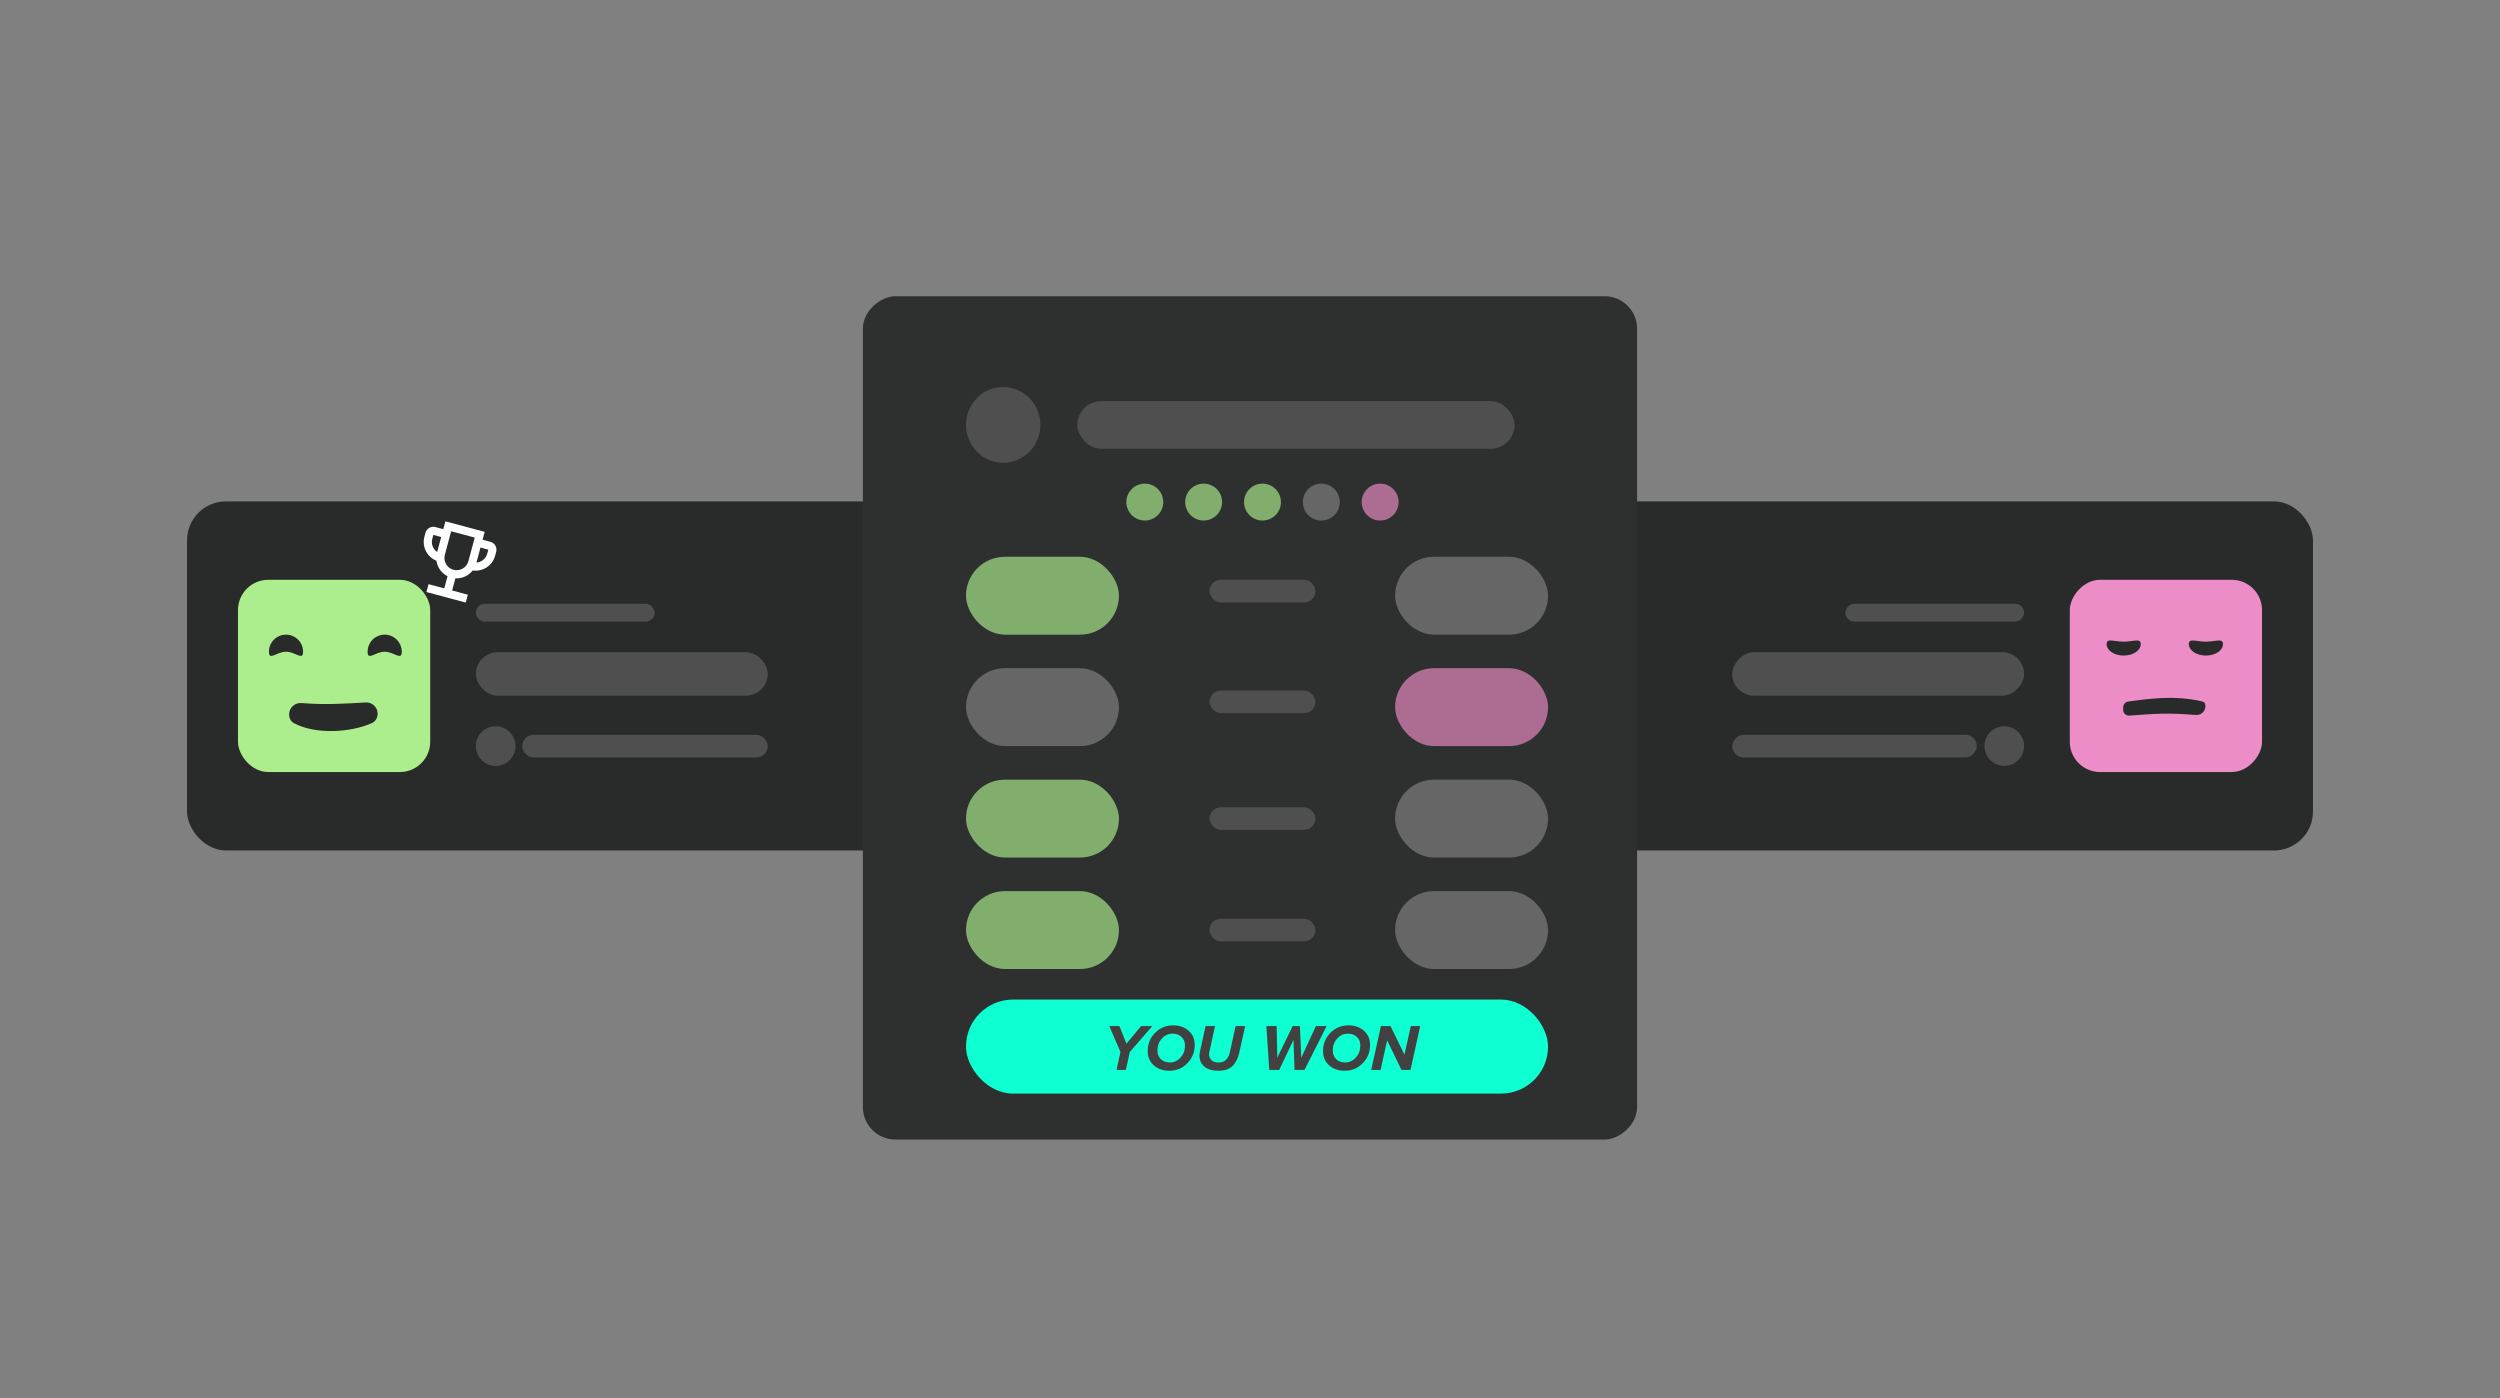 <svg width="456" height="255" viewBox="0 0 456 255" fill="none" xmlns="http://www.w3.org/2000/svg">
<rect x="0" y="0" width="456" height="255" fill="#808080" stroke="none"/>
<rect x="34.116" y="91.453" width="387.768" height="63.672" rx="7.104" fill="#1C1C1C"/>
<rect x="34.116" y="91.453" width="387.768" height="63.672" rx="7.104" fill="#00E0B5" fill-opacity="0.01"/>
<rect x="34.116" y="91.453" width="387.768" height="63.672" rx="7.104" fill="white" fill-opacity="0.06"/>
<rect x="298.603" y="54.034" width="153.818" height="141.21" rx="5.92" transform="rotate(90 298.603 54.034)" fill="#1C1C1C"/>
<rect x="298.603" y="54.034" width="153.818" height="141.21" rx="5.92" transform="rotate(90 298.603 54.034)" fill="#00E0B5" fill-opacity="0.01"/>
<rect x="298.603" y="54.034" width="153.818" height="141.21" rx="5.92" transform="rotate(90 298.603 54.034)" fill="white" fill-opacity="0.08"/>
<rect opacity="0.66" x="176.197" y="101.553" width="27.899" height="14.206" rx="7.103" fill="#ACED8D"/>
<rect x="176.197" y="121.882" width="27.899" height="14.206" rx="7.103" fill="#666666"/>
<rect opacity="0.66" x="176.197" y="142.211" width="27.899" height="14.206" rx="7.103" fill="#ACED8D"/>
<rect opacity="0.66" x="176.197" y="162.54" width="27.899" height="14.206" rx="7.103" fill="#ACED8D"/>
<rect x="254.466" y="101.554" width="27.899" height="14.206" rx="7.103" fill="#666666"/>
<rect opacity="0.66" x="254.466" y="121.882" width="27.899" height="14.206" rx="7.103" fill="#ED8DC7"/>
<rect x="254.466" y="142.211" width="27.899" height="14.206" rx="7.103" fill="#666666"/>
<rect x="254.466" y="162.54" width="27.899" height="14.206" rx="7.103" fill="#666666"/>
<rect x="176.197" y="182.319" width="106.168" height="17.155" rx="8.578" fill="#0DFFD2"/>
<rect x="86.801" y="118.969" width="53.236" height="7.918" rx="3.959" fill="#4F4F4F"/>
<rect width="53.236" height="7.918" rx="3.959" transform="matrix(-1 0 0 1 369.196 118.969)" fill="#4F4F4F"/>
<rect x="86.801" y="110.13" width="32.6" height="3.254" rx="1.627" fill="#4F4F4F"/>
<rect width="32.6" height="3.254" rx="1.627" transform="matrix(-1 0 0 1 369.196 110.13)" fill="#4F4F4F"/>
<rect x="95.257" y="134.028" width="44.781" height="4.12" rx="2.06" fill="#4F4F4F"/>
<rect x="220.62" y="105.756" width="19.315" height="4.12" rx="2.06" fill="#4F4F4F"/>
<rect x="220.62" y="125.954" width="19.315" height="4.12" rx="2.06" fill="#4F4F4F"/>
<rect x="220.62" y="147.254" width="19.315" height="4.12" rx="2.06" fill="#4F4F4F"/>
<rect x="220.62" y="167.583" width="19.315" height="4.12" rx="2.06" fill="#4F4F4F"/>
<rect width="44.606" height="4.12" rx="2.06" transform="matrix(-1 0 0 1 360.565 134.028)" fill="#4F4F4F"/>
<rect x="196.512" y="73.158" width="79.743" height="8.697" rx="4.349" fill="#4F4F4F"/>
<circle cx="90.415" cy="136.088" r="3.614" fill="#4F4F4F"/>
<circle r="3.614" transform="matrix(-1 0 0 1 365.582 136.088)" fill="#4F4F4F"/>
<ellipse cx="182.979" cy="77.504" rx="6.782" ry="6.906" fill="#4F4F4F"/>
<rect x="43.405" y="105.756" width="35.065" height="35.065" rx="5.525" fill="#ACED8D"/>
<rect width="35.065" height="35.065" rx="5.525" transform="matrix(-1 0 0 1 412.593 105.756)" fill="#ED8DC7"/>
<path d="M55.281 118.874C55.281 120.594 53.886 118.874 52.166 118.874C50.446 118.874 49.051 120.594 49.051 118.874C49.051 117.154 50.446 115.759 52.166 115.759C53.886 115.759 55.281 117.154 55.281 118.874Z" fill="#292B2B"/>
<path d="M390.472 117.48C390.472 116.322 389.077 117.044 387.357 117.044C385.637 117.044 384.242 116.322 384.242 117.48C384.242 118.639 385.637 119.578 387.357 119.578C389.077 119.578 390.472 118.639 390.472 117.48Z" fill="#292B2B"/>
<path d="M73.281 118.874C73.281 120.594 71.886 118.874 70.166 118.874C68.446 118.874 67.051 120.594 67.051 118.874C67.051 117.154 68.446 115.759 70.166 115.759C71.886 115.759 73.281 117.154 73.281 118.874Z" fill="#292B2B"/>
<path d="M405.472 117.48C405.472 116.322 404.077 117.044 402.357 117.044C400.637 117.044 399.242 116.322 399.242 117.48C399.242 118.639 400.637 119.578 402.357 119.578C404.077 119.578 405.472 118.639 405.472 117.48Z" fill="#292B2B"/>
<path d="M52.73 130.306C52.73 129.084 53.793 128.139 55.011 128.236C59.352 128.583 62.456 128.367 66.713 128.129C67.891 128.063 68.879 129.003 68.879 130.183C68.879 130.908 68.505 131.591 67.844 131.888C63.999 133.621 57.545 134.025 53.615 131.904C53.038 131.593 52.73 130.962 52.73 130.306Z" fill="#292B2B"/>
<path d="M387.273 128.999C387.273 128.464 387.68 128.017 388.21 127.952C391.364 127.56 396.423 126.677 401.765 127.965C401.99 128.019 402.165 128.195 402.223 128.419C402.498 129.482 401.634 130.497 400.538 130.412C395.125 129.994 393.556 130.166 388.38 130.524C387.782 130.565 387.273 130.092 387.273 129.493V128.999Z" fill="#292B2B"/>
<circle opacity="0.66" cx="208.813" cy="91.579" r="3.366" fill="#ACED8D"/>
<circle opacity="0.66" cx="219.545" cy="91.579" r="3.366" fill="#ACED8D"/>
<circle opacity="0.66" cx="230.277" cy="91.579" r="3.366" fill="#ACED8D"/>
<circle cx="241.009" cy="91.579" r="3.366" fill="#666666"/>
<circle opacity="0.66" cx="251.741" cy="91.579" r="3.366" fill="#ED8DC7"/>
<path d="M205.357 195.16H203.653L204.373 191.884L202.333 187.156H204.181L205.465 190.372L208.141 187.156H210.181L206.077 191.884L205.357 195.16ZM213.276 195.304C212.14 195.304 211.2 194.976 210.456 194.32C209.712 193.664 209.34 192.796 209.34 191.716C209.34 190.404 209.788 189.296 210.684 188.392C211.58 187.48 212.684 187.024 213.996 187.024C215.124 187.024 216.06 187.352 216.804 188.008C217.548 188.664 217.92 189.528 217.92 190.6C217.92 191.912 217.472 193.024 216.576 193.936C215.688 194.848 214.588 195.304 213.276 195.304ZM213.372 193.792C214.14 193.792 214.792 193.496 215.328 192.904C215.872 192.304 216.144 191.576 216.144 190.72C216.144 190.056 215.932 189.528 215.508 189.136C215.084 188.736 214.544 188.536 213.888 188.536C213.112 188.536 212.456 188.836 211.92 189.436C211.384 190.028 211.116 190.752 211.116 191.608C211.116 192.272 211.328 192.804 211.752 193.204C212.176 193.596 212.716 193.792 213.372 193.792ZM222.26 195.304C221.132 195.304 220.268 195.052 219.668 194.548C219.076 194.044 218.78 193.364 218.78 192.508C218.78 192.348 218.8 192.168 218.84 191.968L219.896 187.156H221.624L220.58 191.92C220.548 192.016 220.532 192.148 220.532 192.316C220.54 192.74 220.692 193.096 220.988 193.384C221.292 193.664 221.716 193.804 222.26 193.804C223.364 193.804 224.052 193.176 224.324 191.92L225.38 187.156H227.12L226.052 191.956C225.82 193.02 225.408 193.844 224.816 194.428C224.224 195.012 223.372 195.304 222.26 195.304ZM237.935 195.16H236.123L235.931 189.664L233.327 195.16H231.515L230.987 187.156H232.859L232.979 192.94L235.775 187.156H237.107L237.347 192.94L240.023 187.156H241.979L237.935 195.16ZM245.256 195.304C244.12 195.304 243.18 194.976 242.436 194.32C241.692 193.664 241.32 192.796 241.32 191.716C241.32 190.404 241.768 189.296 242.664 188.392C243.56 187.48 244.664 187.024 245.976 187.024C247.104 187.024 248.04 187.352 248.784 188.008C249.528 188.664 249.9 189.528 249.9 190.6C249.9 191.912 249.452 193.024 248.556 193.936C247.668 194.848 246.568 195.304 245.256 195.304ZM245.352 193.792C246.12 193.792 246.772 193.496 247.308 192.904C247.852 192.304 248.124 191.576 248.124 190.72C248.124 190.056 247.912 189.528 247.488 189.136C247.064 188.736 246.524 188.536 245.868 188.536C245.092 188.536 244.436 188.836 243.9 189.436C243.364 190.028 243.096 190.752 243.096 191.608C243.096 192.272 243.308 192.804 243.732 193.204C244.156 193.596 244.696 193.792 245.352 193.792ZM257.276 195.16H255.632L253.016 189.76L251.816 195.16H250.112L251.876 187.156H253.628L256.172 192.364L257.336 187.156H259.04L257.276 195.16Z" fill="#414141"/>
<g clip-path="url(#clip0_124_4168)">
<path d="M79.423 96.137L80.857 96.521L81.241 95.088L88.407 97.008L88.023 98.441L89.456 98.825C90.244 99.037 90.716 99.854 90.505 100.643L90.313 101.359C89.823 103.187 88.048 104.308 86.219 104.056C85.479 105.01 84.295 105.561 83.063 105.484L82.468 107.706L85.335 108.474L84.95 109.907L77.784 107.987L78.168 106.554L81.035 107.322L81.63 105.1C80.525 104.551 79.775 103.482 79.611 102.286C77.901 101.589 76.924 99.73 77.414 97.903L77.606 97.186C77.817 96.398 78.635 95.926 79.423 96.137ZM88.88 100.975L89.072 100.259L87.639 99.874L86.905 102.612C87.817 102.534 88.63 101.907 88.88 100.975ZM82.712 103.931C83.894 104.248 85.121 103.539 85.437 102.357L86.59 98.057L82.29 96.905L81.138 101.205C80.821 102.387 81.529 103.614 82.712 103.931ZM78.847 98.287C78.598 99.219 78.988 100.168 79.739 100.692L80.472 97.954L79.039 97.57L78.847 98.287Z" fill="white"/>
</g>
<defs>
<clipPath id="clip0_124_4168">
<rect width="17.805" height="17.805" fill="white" transform="matrix(-0.966 -0.259 -0.259 0.966 93.999 96.202)"/>
</clipPath>
</defs>
</svg>
